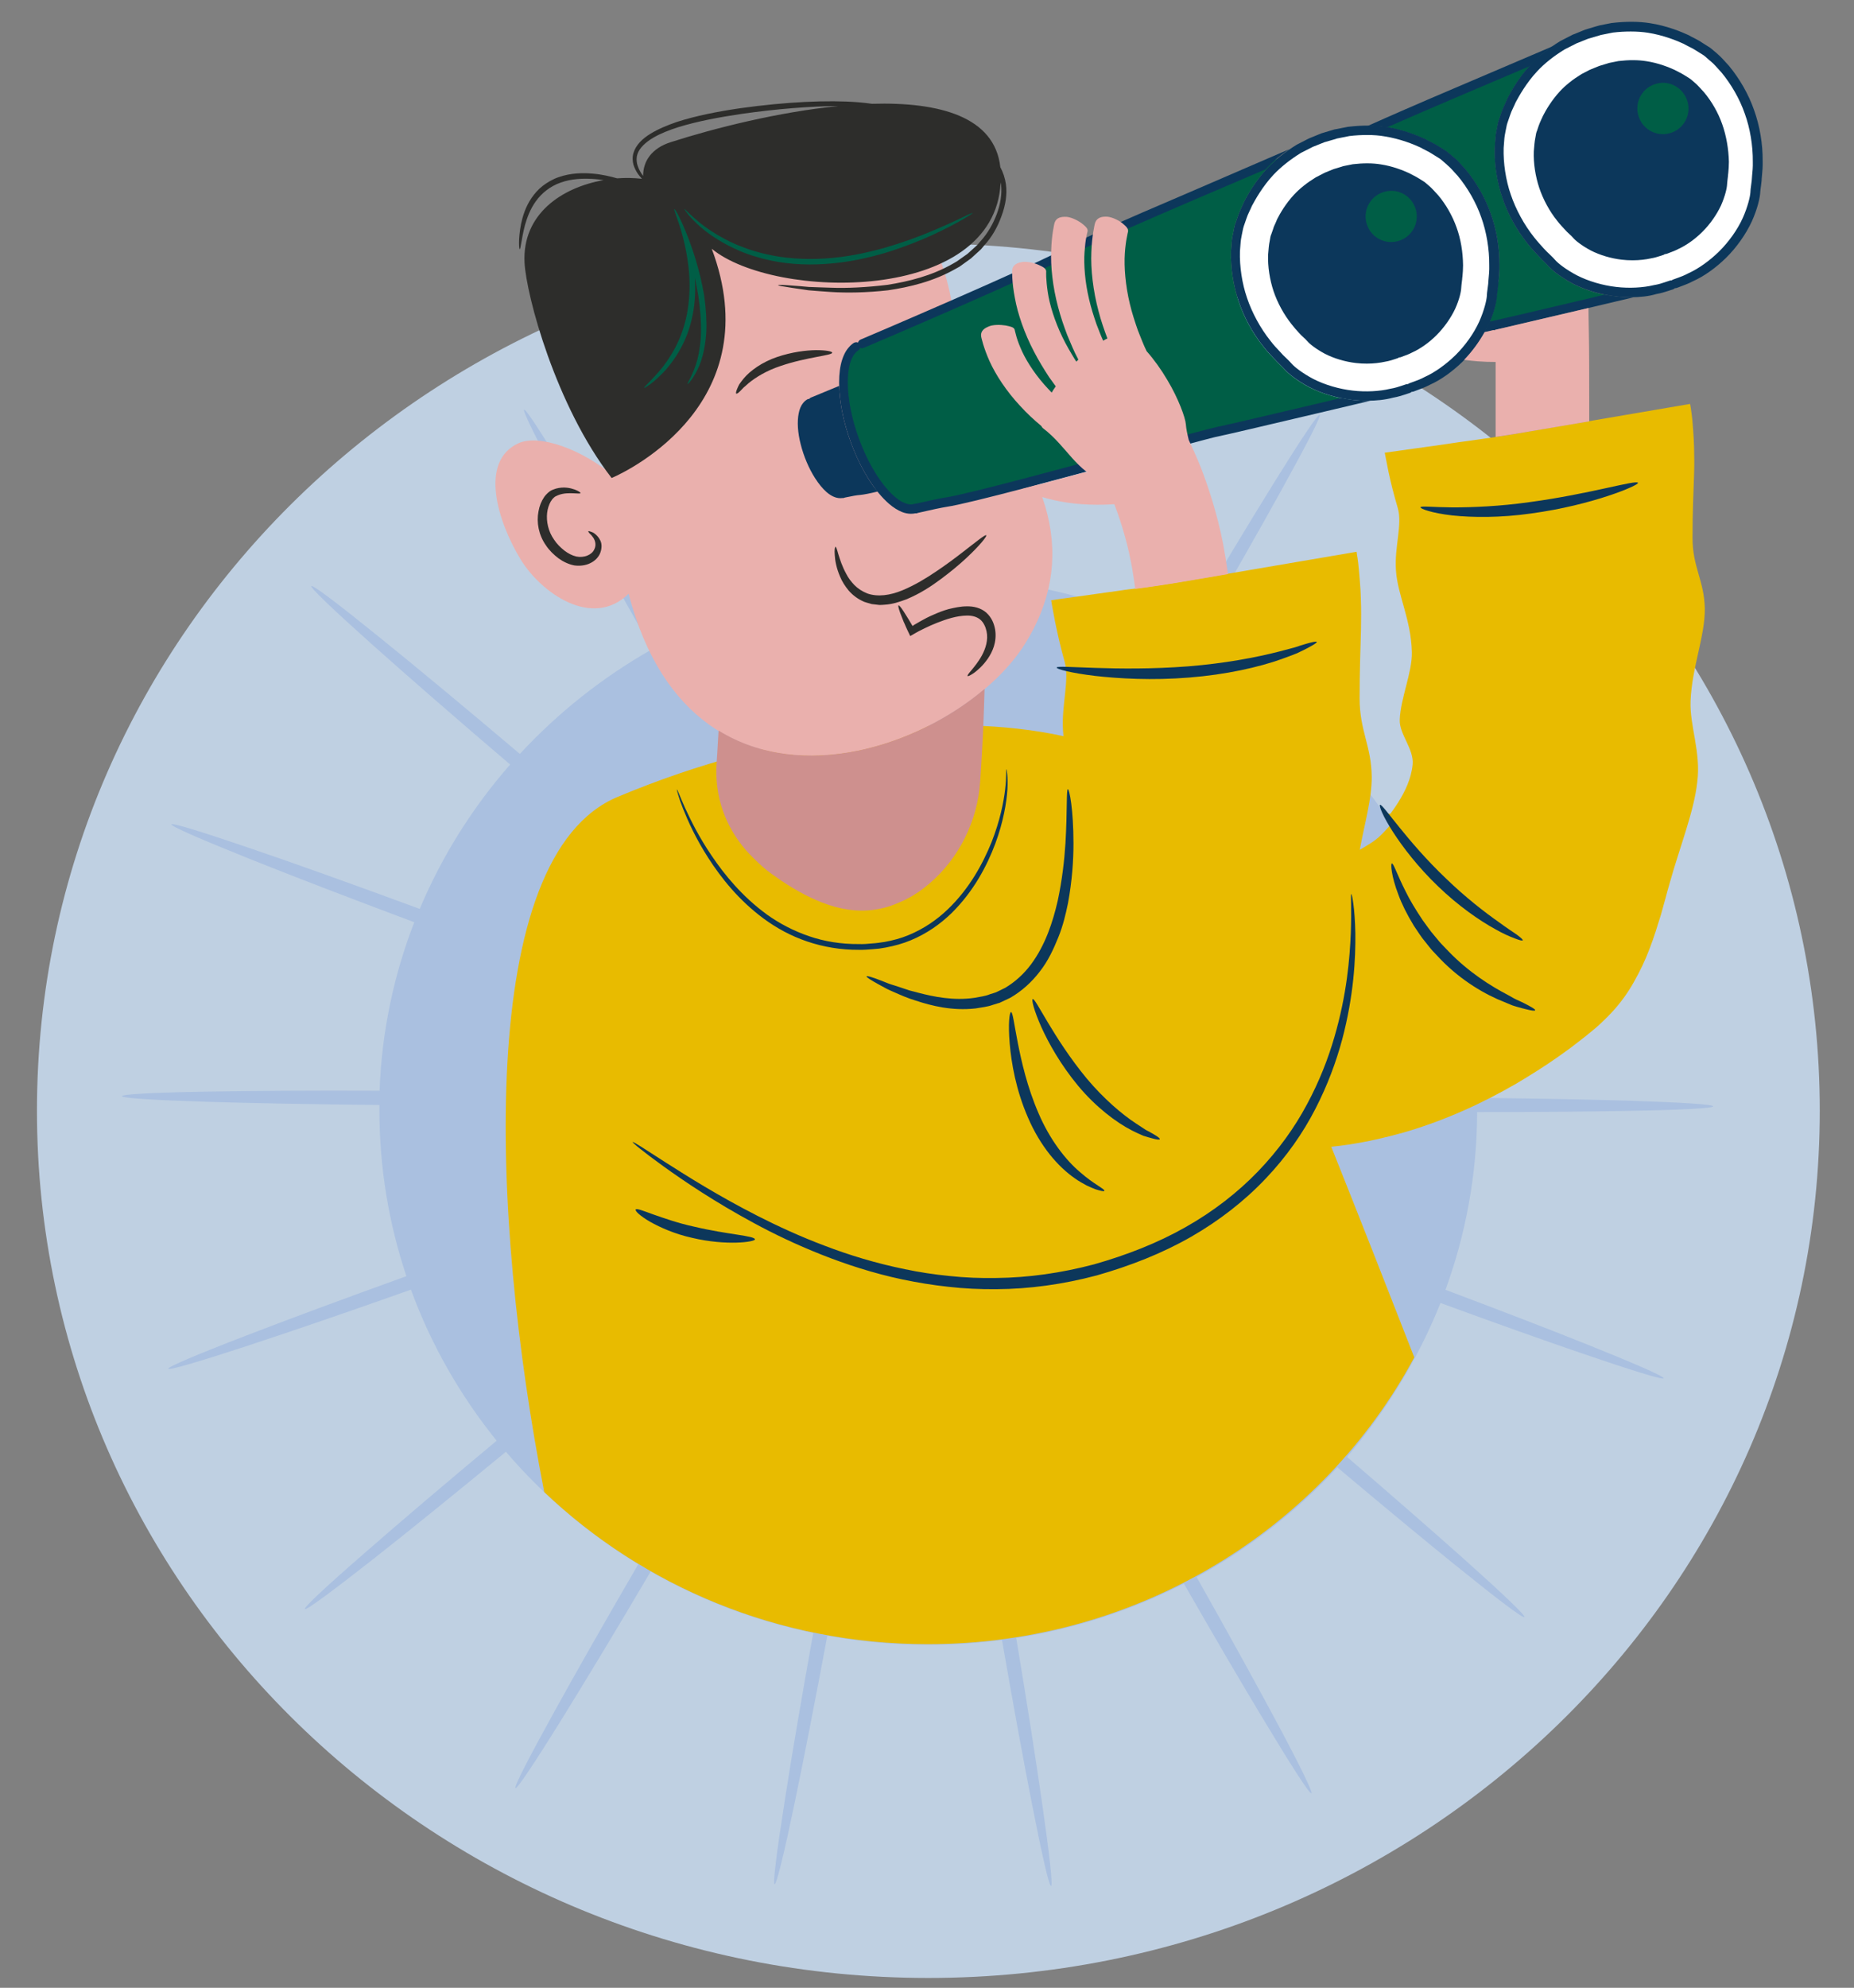 <svg xmlns="http://www.w3.org/2000/svg" xmlns:xlink="http://www.w3.org/1999/xlink" x="0px" y="0px" viewBox="0 0 1224 1312" style="enable-background:new 0 0 1224 1312;" xml:space="preserve"><rect x="0" y="0" width="1224" height="1312" fill="#808080" stroke="none"/><style type="text/css">	.st0{fill:#005E46;}	.st1{fill:#CCE08C;}	.st2{fill:#063A46;}	.st3{fill:#E8BB00;}	.st4{opacity:0.46;fill:#C8E8E4;}	.st5{fill:#FFFFFF;}	.st6{fill:#F7B192;}	.st7{fill:#FFD400;}	.st8{fill:#0B3649;}	.st9{fill:#BFD0E2;}	.st10{fill:#AAC0E0;}	.st11{fill:#F7E0C1;}	.st12{fill:#EAB0AD;}	.st13{fill:#2D2D2B;}	.st14{fill:#0C375B;}	.st15{fill:#CE908E;}</style><g id="background"></g><g id="LAYER">	<g>		<path class="st9" d="M1201.4,733.1c0,316-263.5,572.4-588.5,572.4c-325.1,0-588.5-256.4-588.5-572.4    c0-316.3,263.4-572.3,588.5-572.3C937.9,160.8,1201.4,416.8,1201.4,733.1z"></path>		<path class="st10" d="M1075.5,733.2c34.3-0.6,55.5-1.7,55.5-3c0-1.3-21.2-2.6-55.5-3.7c-26.8-0.8-61.6-1.5-100.5-1.9    c-1-40.8-9.1-79.9-23.2-116.2c37.9-13.7,71.8-26.3,97.5-36.2c32-12.3,51.6-20.6,51.2-21.8c-0.4-1.2-20.8,4.8-53.4,15.5    c-26.3,8.7-60.6,20.4-98.8,33.8c-31.4-74.5-88.2-136.3-160-175c22.9-39.3,43.1-74.8,57.8-101.4c16.6-30,26.3-48.9,25.2-49.6    c-1.1-0.7-12.9,17-31,46.2c-16.1,26-37.3,61.1-60.4,100.4c-33-16.7-68.9-28.6-106.9-34.8c8.5-46.7,15.7-88.9,20.6-120.2    c5.3-33.9,8-55,6.7-55.2c-1.3-0.2-6.3,20.4-13.3,54c-6.5,31-14.7,73.1-23.3,120c-16.6-2.3-33.6-3.5-50.8-3.5    c-20.5,0-40.6,1.7-60.2,4.9c-8.2-47.8-16-90.7-22.2-122.3c-6.6-33.7-11.3-54.4-12.6-54.2c-1.3,0.2,1.1,21.3,6,55.3    c4.6,31.9,11.4,75,19.5,122.8c-37.2,7-72.3,19.5-104.4,36.7C414.9,382,393,344.5,376.4,317c-17.7-29.4-29.2-47.2-30.4-46.6    c-1.1,0.6,8.3,19.7,24.5,49.9c15.1,28.2,36.2,66.2,60,108.2c-32.7,18.5-62.1,41.9-87.3,69.1c-36-30.5-68.7-57.6-93.2-77.4    c-26.7-21.6-43.6-34.4-44.5-33.4c-0.8,1,14.5,15.6,40.1,38.5c23.4,20.9,55.4,48.8,91.2,79.3c-24.8,28.3-45,60.4-59.7,95.3    c-42.9-15.8-81.6-29.7-110.7-39.6c-32.5-11.1-52.8-17.4-53.2-16.2c-0.5,1.2,19,9.7,50.9,22.5c28.4,11.4,66.7,26.1,109.4,42.1    c-13.5,34.8-21.5,72.2-22.9,111.2c-44.6-0.2-84.6,0.1-114.6,0.6c-34.3,0.6-55.5,1.7-55.5,3c0,1.3,21.2,2.6,55.5,3.7    c30,0.9,69.9,1.7,114.5,2.1c0,1.2,0,2.5,0,3.7c0,38.1,6.3,74.9,17.8,109.3c-41.3,14.9-78.3,28.6-106,39.3    c-32,12.3-51.6,20.6-51.2,21.8c0.4,1.2,20.8-4.8,53.4-15.5c28.2-9.3,65.4-22,106.8-36.7c13.3,36.3,32.5,69.9,56.6,99.7    c-33.7,28.1-63.7,53.6-86,73.1c-25.9,22.5-41.5,37-40.6,38c0.8,1,17.9-11.6,44.9-32.8c23.3-18.3,53.9-43.1,87.8-71    c24.8,29,54.3,54.1,87.4,74.2c-22.1,38-41.6,72.2-55.9,98.2c-16.6,30-26.3,48.9-25.2,49.6c1.1,0.7,12.9-17,31-46.2    c15.6-25.2,36-58.9,58.3-96.8c32.8,18.8,68.9,32.6,107.3,40.6c-7.7,42.9-14.3,81.5-18.8,110.6c-5.3,33.9-8,55-6.7,55.2    c1.3,0.2,6.3-20.4,13.3-54c6-28.8,13.5-67.2,21.5-110c21.6,3.9,43.9,6,66.7,6c16.5,0,32.7-1.1,48.6-3.2    c7.3,42.1,14.2,79.8,19.8,108.2c6.6,33.7,11.3,54.4,12.6,54.2c1.3-0.2-1.1-21.3-6-55.3c-4.1-28.6-10-66.4-17-108.4    c39.4-6.2,76.6-18.5,110.7-35.9c20.5,35.8,39.2,67.7,53.8,91.8c17.7,29.4,29.2,47.2,30.4,46.6c1.1-0.6-8.3-19.7-24.5-49.9    c-13.3-24.7-31.1-57-51.3-92.8c34.9-19.1,66.3-43.6,92.9-72.4c30.4,25.6,57.7,48.2,79,65.4c26.7,21.6,43.6,34.4,44.5,33.4    c0.9-1-14.5-15.6-40.1-38.5c-20.3-18.1-47-41.4-77-67.2C915,931.4,936.2,897.2,951,860c36.3,13.3,68.9,24.9,94.1,33.5    c32.5,11.1,52.8,17.4,53.2,16.2c0.5-1.2-19-9.7-50.9-22.5c-24.7-9.9-57-22.3-93.1-35.9c13.4-36.7,20.8-76.2,20.9-117.3    C1014,734,1048.8,733.7,1075.5,733.2z"></path>		<g>			<path class="st11" d="M914.3,298.7L914.3,298.7C914.3,298.7,914.3,298.7,914.3,298.7C914.3,298.7,914.3,298.7,914.3,298.7z"></path>			<path class="st3" d="M1116.1,462.6c0.9-22.2,9.7-43.1,9.4-61.1c-0.4-18.4-8.2-27.3-8.1-46.7c0-17.5,0.6-29.3,1-41.2     c0.2-6,0.2-12,0-18.8c-0.1-3.4-0.3-7-0.6-11c-0.2-2-0.3-4.1-0.5-6.3c-0.1-1.2-0.3-2.4-0.4-3.6c-0.1-0.7-0.2-1.4-0.3-2.1l-0.2-1.5     l-0.2-1.3l-0.4-2.4l-106.1,18.1c-11,2-22.3,3.8-33.8,5.4c-2.9,0.4-5.8,0.8-8.7,1.2l-4.4,0.6l-2.6,0.4l-2.8,0.4     c-7.4,1.1-14.9,2.2-22.5,3.2c-6.9,1-13.8,1.9-20.7,2.9c0,0,0,0,0,0c0.1,0.3,0.1,0.7,0.2,1c0.2,0.9,0.4,2,0.6,3.1     c0.5,2.4,1,5.3,1.7,8.6c1.4,6.6,3.4,14.7,6.1,23.8c3.2,10.9-2.3,25.7-1.2,41.1c1.1,16.7,10,32.3,10.5,54.1     c0.3,13.3-7.5,30.4-8,44.5c-0.2,4.9,2.2,9.7,4.5,14.6c2.3,4.9,4.5,10,4,15c-0.9,9.5-5.1,17.9-9.4,24.8c-0.5,0.8-1.1,1.7-1.6,2.5     c-0.5,0.8-1.1,1.5-1.6,2.3c-0.5,0.8-1.1,1.4-1.5,2.1l-0.4,0.5c-0.1,0.1-0.2,0.4-0.3,0.3l-0.4,0c-1-0.1-1.6-0.2-1.5,0     c0.1,0.2,1.9,1.9,2.7,4.3c0.1,0.3,0.2,0.6,0.3,0.9c0,0.3,0,0.6,0,1c0.1,0-0.2,0.3-0.4,0.5l-0.6,0.7l-1.1,1.3     c-0.8,0.9-1.5,1.7-2.3,2.5c-1.5,1.6-3,3.1-4.4,4.4c-1.4,1.2-2.9,2.3-4.2,3.2c-2.7,1.8-5.5,3.4-8.2,5c3.2-17.4,8-33.6,7.9-48.2     c-0.2-20.4-8-30.3-8-51.8c0-19.3,0.6-32.3,0.9-45.4c0.1-6.6,0.2-13.2-0.1-20.7c-0.1-3.7-0.3-7.7-0.7-12.1     c-0.2-2.2-0.4-4.5-0.6-6.9c-0.1-1.3-0.3-2.6-0.4-3.9c-0.1-0.7-0.2-1.5-0.3-2.3l-0.2-1.5l-0.2-1.2l-0.4-2.7l-106.1,18.1     c-12.1,2.2-24.5,4.1-37.2,5.8c-3.2,0.4-6.3,0.8-9.5,1.2c-4,0.6-8,1.2-12,1.7c-8.2,1.2-16.4,2.3-24.8,3.5c-4,0.5-8,1.1-12,1.7     c0,0,0,0.1,0,0.1c0.1,0.4,0.1,0.8,0.2,1.2c0.2,1.1,0.4,2.2,0.6,3.5c0.5,2.7,1.1,5.9,1.8,9.6c1.5,7.3,3.5,16.3,6.3,26.3     c3.3,12.1-2.2,28.3-1.1,45.3c0.1,1.3,0.2,2.5,0.3,3.7c-75.4-16.6-186.7-5.1-294.4,40.1c-93.7,39.3-84.1,275.9-48.4,458.8     c65.3,62.1,154.7,100.4,253.2,100.4c139.6,0,260.7-76.8,321.2-189.3c-15.8-40.5-35.2-89.9-54.8-139c3.7-0.4,7.5-0.8,11.1-1.4     c12.7-1.9,24.9-4.7,36.6-8c28.3-8.2,52.8-19.8,74.3-32.2c9.8-5.8,19.1-11.7,27.8-17.8c1.3-0.9,2.6-1.9,3.9-2.8     c1.6-1.1,3.1-2.3,4.7-3.4c3.1-2.4,6.2-4.8,9.3-7.2c3-2.5,6.1-4.9,9-7.5c2.8-2.7,5.6-5.3,8.2-8.1c5.9-6.3,10.9-13.2,14.9-20.4     c4.1-7.2,7.6-14.6,10.4-22.1c2.9-7.5,5.2-15,7.5-22.5c1.1-3.8,2.1-7.5,3.1-11.2c0.8-3.1,1.6-5.9,2.4-8.7     c3.6-12.9,7.6-24.6,11-35.7c3.4-11.1,6.3-21.7,7.4-31.6C1123.1,496.4,1115.4,479,1116.1,462.6z"></path>			<path class="st11" d="M694.2,396.4L694.2,396.4C694.2,396.4,694.2,396.4,694.2,396.4C694.2,396.4,694.2,396.4,694.2,396.4     L694.2,396.4z"></path>		</g>		<path class="st12" d="M631,246c4.1-96.7-46.7-155.5-135.5-126.9c-88.8,28.6-88.5,133.7-88.5,133.7c-1.8,22.3-2.3,42.7-1.8,61.5    c-20.9-17.8-49.4-28-63-21.7c-26,12-13.7,51.6,1.5,76.6c13.5,22.1,47.3,46.2,71.3,22.7c43.7,168.2,216.4,105.1,261.6,33.2    C710.8,370.8,697.3,310.8,631,246z"></path>		<g>			<path class="st13" d="M365.8,356.2c1.8,2.8,4.3,5.2,6.8,7.2c2.5,1.9,5.2,3.3,7.8,3.9c5.2,1.1,10.3-1.1,11.9-4.6     c1.8-3.4,0.3-6.9-1.3-8.7c-0.7-1.1-1.6-1.6-2-2.2c-0.5-0.6-0.7-1-0.6-1.1c0.1-0.2,0.5-0.2,1.3,0.1c0.7,0.3,1.9,0.5,3,1.5     c1.2,0.9,2.6,2.3,3.6,4.4c1.1,2.1,1.1,5.1,0.1,7.9c-1,2.9-3.4,5.5-6.5,7c-3.1,1.6-6.9,2.1-10.7,1.6c-3.7-0.7-7.3-2.4-10.5-4.7     c-3-2.3-6-5.1-8.3-8.6c-4.8-6.8-6.3-15.2-4.9-22.3c0.6-3.6,1.9-6.8,3.8-9.6c0.5-0.7,1-1.3,1.6-1.9c0.6-0.6,1.2-1.2,1.9-1.7     c1.5-1.1,2.9-1.4,4.2-1.9c5.5-1.5,9.8-0.3,12.4,0.6c2.7,1,4,2,3.8,2.4c-0.2,0.4-1.7,0.2-4.4,0.1c-2.6-0.1-6.6-0.3-10.5,1.3     c-1,0.4-2,0.9-2.6,1.5c-0.4,0.3-0.7,0.8-1.1,1.1c-0.3,0.5-0.6,1-1,1.5c-1.2,2.1-2.1,4.8-2.4,7.6     C360.6,344.1,361.9,350.7,365.8,356.2z"></path>			<path class="st13" d="M515.2,241.6c-9.1,3-16.4,7.5-21.1,11.4c-1.1,1-2.2,2-3.2,2.8c-0.9,0.9-1.6,1.7-2.2,2.3     c-1.3,1.3-2.2,1.9-2.6,1.7c-0.4-0.2-0.2-1.3,0.5-3c0.4-0.9,0.8-2,1.5-3.2c0.8-1.1,1.7-2.4,2.8-3.7c4.4-5.3,12.4-11,22.2-14.3     c9.8-3.3,19-4.4,25.6-4.5c6.6,0,10.7,0.8,10.7,1.7c0,0.9-4,1.6-10.3,2.8C532.9,236.8,524.2,238.5,515.2,241.6z"></path>			<path class="st13" d="M638.3,400.2c4.4-0.1,9.3,1,12.9,4.2c3.6,3.3,5.1,7.3,5.8,11.2c0.6,3.9,0.2,7.7-0.8,10.9     c-1,3.2-2.5,6-4.1,8.3c-3.2,4.6-6.6,7.5-9,9.3c-2.5,1.7-4,2.4-4.3,2.1c-0.3-0.4,0.7-1.7,2.6-3.9c1.8-2.2,4.5-5.4,6.9-9.8     c2.3-4.3,4.3-10.1,3-15.9c-0.6-2.8-2-5.9-4.2-7.7c-2.2-1.8-5.3-2.7-8.9-2.6c-6.7,0.1-13.5,2.4-19.4,4.7c-3,1.2-5.8,2.4-8.4,3.7     c-1.3,0.6-2.6,1.3-3.8,1.9l-1.1,0.6l-1.6,0.9c-1,0.6-2,1.2-3,1.7c-0.5-1.2-1.1-2.3-1.6-3.4c-0.4-0.9-0.8-1.8-1.2-2.6     c-0.5-1.2-1-2.4-1.5-3.4c-0.9-2.2-1.6-4-2.2-5.6c-1.1-3.1-1.6-4.9-1.2-5.2c0.4-0.2,1.6,1.2,3.4,4c0.9,1.4,2,3.1,3.2,5.1     c0.6,1,1.2,2.1,1.9,3.2c0.1,0.2,0.4,0.7,0.4,0.7l0.2,0.2c0.1,0.1,0.2,0.3,0.3,0.4l0.4-0.4l0.2-0.2l0,0l0.2-0.1l0.5-0.3     c1.2-0.7,2.5-1.5,3.8-2.2c2.6-1.5,5.5-3,8.6-4.3c3.1-1.4,6.4-2.7,10-3.7C630.2,401.1,634.1,400.2,638.3,400.2z"></path>			<path class="st13" d="M598.3,395.6c-4.6,1.7-9.1,3.2-14,3.5c-1.2,0.1-2.4,0.2-3.6,0.2c-1.2-0.1-2.3-0.3-3.5-0.4l-1.7-0.2     l-1.7-0.5c-1.1-0.3-2.2-0.6-3.3-1c-4.2-1.8-7.6-4.4-10.2-7.4c-2.5-3-4.4-6.1-5.6-9c-2.6-5.9-3.4-11-3.6-14.4     c-0.3-3.5,0.1-5.4,0.5-5.5c0.4,0,1,1.8,1.9,5c1,3.2,2.4,7.8,5.2,12.9c1.3,2.6,3.2,5.1,5.4,7.4c2.3,2.3,5.2,4.2,8.5,5.5     c6.8,2.4,15,1.3,23.2-2.1c8.2-3.4,15.7-8,22.2-12.4c6.6-4.4,12.3-8.7,17.1-12.4c9.6-7.4,15.4-12.2,16-11.5     c0.6,0.6-4.1,6.6-13.1,15c-4.5,4.2-10.1,8.9-16.7,13.8C614.9,386.9,607.3,391.9,598.3,395.6z"></path>		</g>		<g>			<path class="st14" d="M724.1,841.8c-22.2,5.9-44.6,9-66.3,9.1c-10.8,0.1-21.5-0.4-31.8-1.6c-10.4-1.1-20.4-2.8-30.1-4.8     c-19.4-4.1-37.4-10-53.8-16.5c-16.4-6.5-31.2-13.6-44.3-20.7c-26.3-14.2-46.3-27.8-59.8-37.5c-6.8-4.9-11.9-8.8-15.3-11.5     c-3.4-2.7-5.1-4.3-5-4.5c0.3-0.5,8,4.6,22,13.6c14,8.9,34.3,21.8,60.6,35.2c13.2,6.7,27.9,13.5,44.1,19.6     c16.2,6.2,33.9,11.6,53,15.5c9.5,2,19.3,3.5,29.5,4.5c10.1,1.1,20.5,1.5,31,1.3c21.1-0.2,42.8-3.3,64.4-9     c21.5-6.1,42-14.1,60.3-24.5c18.3-10.3,34.5-22.9,47.9-36.8c13.4-13.9,24.2-29,32.3-44.2c8.2-15.2,14-30.2,18.1-44.3     c8.3-28.3,10.2-52.3,10.9-68.8c0.6-16.5-0.2-25.7,0.3-25.8c0.3,0,0.8,2.2,1.4,6.6c0.6,4.4,1.1,10.8,1.3,19.2     c0.2,16.7-1,41.1-8.7,70.2c-3.9,14.5-9.6,30.1-17.7,45.8c-8.1,15.8-19,31.5-32.8,46c-13.7,14.5-30.4,27.6-49.2,38.4     C767.2,827.3,746.2,835.5,724.1,841.8z"></path>			<path class="st14" d="M686.5,641.2c-5.4,7.1-12,13-19.4,17.3c-1.9,0.9-3.8,1.8-5.7,2.7c-0.9,0.5-1.9,0.9-2.9,1.1l-2.9,0.9     c-3.8,1.4-7.8,1.7-11.6,2.4c-15.4,1.7-28.9-1.7-39.5-5.2c-5.4-1.6-10-3.7-14.1-5.5c-2-0.9-4-1.7-5.6-2.6     c-1.7-0.9-3.2-1.7-4.6-2.5c-5.5-3-8.3-4.9-8.1-5.4c0.2-0.5,3.6,0.5,9.3,2.7c1.4,0.6,3,1.2,4.8,1.9c1.7,0.7,3.7,1.2,5.8,1.9     c2.1,0.7,4.3,1.4,6.6,2.2c2.3,0.9,4.9,1.3,7.5,2.1c10.4,2.7,23.4,5.4,37.2,3.4c3.4-0.7,7-1,10.3-2.4l2.6-0.8     c0.9-0.2,1.7-0.6,2.5-1c1.6-0.8,3.3-1.6,4.9-2.4c6.4-3.8,12.2-9,17-15.4c9.6-12.9,14.5-28.2,17.7-42.1c3-14,4.4-27,5.1-37.9     c1.3-21.9,0.5-35.6,1.6-35.7c1-0.1,3.7,13.5,3.7,35.9c0,11.2-0.9,24.5-3.6,39.2c-1.5,7.3-3.3,15-6.4,22.6     C695.6,626.3,692,634.2,686.5,641.2z"></path>			<path class="st14" d="M458.6,809.7c21.5,5.1,39.7,5.9,39.8,8.3c0.2,1.7-18.8,4.4-41.5-1c-11.3-2.5-21-6.8-27.7-10.6     c-6.6-3.8-10.1-7.2-9.5-8.1c0.6-0.9,4.8,0.8,11.7,3.3C438.3,804,447.8,807.4,458.6,809.7z"></path>			<path class="st14" d="M954.6,579.8c12.8,12.4,25.7,22.4,35.3,29.1c4.7,3.5,8.8,6.1,11.5,8c2.7,2,4.1,3.3,3.9,3.7     c-0.2,0.5-2.1,0-5.2-1.2c-3.2-1.2-7.7-3.1-12.9-6.1c-10.6-5.8-24.4-15.4-37.7-28.2c-13.3-12.7-23.5-26.1-30-36.2     c-6.5-10.1-9.3-17.2-8.4-17.7C912.8,530.3,928.6,555.1,954.6,579.8z"></path>			<path class="st14" d="M956.3,627.9c13.2,13.7,28,23,39.2,28.8c1.4,0.8,2.7,1.5,3.9,2.2c1.2,0.7,2.5,1.2,3.6,1.7     c2.3,1.1,4.2,2,5.8,2.9c3.2,1.7,4.9,2.8,4.7,3.3c-0.2,0.5-2.2,0.3-5.7-0.6c-1.8-0.4-3.9-1-6.4-1.7c-1.2-0.4-2.6-0.7-3.9-1.3     c-1.4-0.6-2.8-1.2-4.3-1.8c-12.1-4.7-28.2-13.8-42.2-28.3c-1.7-1.8-3.4-3.6-5.1-5.4c-1.7-1.8-3.1-3.8-4.6-5.6     c-3.1-3.6-5.4-7.5-7.9-11.1c-4.5-7.4-8-14.4-10.2-20.5c-4.7-12.2-5.2-20.5-4.3-20.6c1.1-0.2,3.4,7.3,9.1,18.5     c2.7,5.6,6.6,12,11.2,18.9c2.5,3.3,4.8,6.9,7.8,10.3c1.5,1.7,2.8,3.5,4.4,5.2C953.1,624.5,954.7,626.2,956.3,627.9z"></path>			<path class="st14" d="M717.5,711.9c11.2,13.3,23.1,23.5,32.6,29.7c2.4,1.6,4.5,3,6.4,4.2c2,1,3.7,2,5.1,2.8     c2.8,1.6,4.3,2.8,4.1,3.3c-0.2,0.5-2,0.3-5.2-0.6c-1.6-0.4-3.6-1-5.8-1.7c-2.2-0.9-4.6-2.1-7.3-3.4c-10.6-5.4-24-15.6-35.6-29.5     c-11.6-14-19.6-28.3-24.4-39c-4.8-10.8-6.5-17.9-5.6-18.3C683.7,658.6,695.3,685,717.5,711.9z"></path>			<path class="st14" d="M685.6,734.7c7.4,17.4,18,31,27.4,38.9c9.3,8.2,16.6,11.2,16.1,12.4c-0.2,0.5-2.2,0.1-5.7-1     c-1.7-0.6-3.7-1.5-6.1-2.6c-2.2-1.3-4.9-2.6-7.6-4.6c-5.4-3.7-11.3-9.1-16.7-15.9c-5.4-6.8-10.4-15.1-14.3-24.2     c-8-18.3-11-36.1-12.1-48.9c-1.1-12.8-0.2-20.8,0.9-20.8c1.1,0,2,7.8,4.4,20.1C674.3,700.3,678.1,717.4,685.6,734.7z"></path>			<path class="st14" d="M784.5,439.8c23.8-1.9,45-5.9,60.1-9.8c3.8-1,7.2-1.9,10.2-2.7c2.9-1,5.5-1.8,7.6-2.4     c4.2-1.2,6.7-1.7,6.9-1.2c0.2,0.5-1.9,1.8-5.8,3.9c-2,1-4.4,2.3-7.3,3.6c-2.9,1.2-6.3,2.4-10.1,3.8     c-15.1,5.4-36.8,10.3-61.1,12.2c-24.3,2-46.4,0.7-62.2-1.1c-15.8-1.9-25.4-4.5-25.2-5.5C698,438.6,736.9,443.5,784.5,439.8z"></path>			<path class="st14" d="M1009.9,331.4c39.5-5.3,70.8-15,71.5-12.7c0.6,1.6-30,14.7-70.5,20.2c-20.2,2.9-38.8,2.7-52.1,1.3     c-13.3-1.5-21.3-4.4-21-5.4c0.3-1,8.3,0,21.3,0.1C972.1,334.9,990.1,334.2,1009.9,331.4z"></path>			<path class="st14" d="M567,623.1c2.9,0.1,5.7-0.1,8.6-0.4c1.4-0.1,2.8-0.2,4.2-0.4l4.2-0.6c5.5-1,10.8-2.4,15.8-4.5     c10-4.1,18.7-10.1,25.9-17c14.5-13.9,23.2-30.3,28.9-44.3c5.6-14.2,8-26.4,9-34.9c1-8.5,0.5-13.2,0.8-13.3c0.1,0,0.4,1.2,0.6,3.4     c0.2,2.3,0.3,5.6,0.1,10c-0.6,8.6-2.6,21.1-8,35.7c-5.4,14.4-14.1,31.3-28.9,45.9c-7.4,7.2-16.5,13.6-26.9,17.9     c-5.2,2.2-10.8,3.7-16.6,4.8l-4.3,0.7c-1.5,0.2-2.9,0.2-4.4,0.4c-2.9,0.2-5.9,0.5-8.9,0.4c-11.9,0.1-23.6-1.9-34.2-5.5     c-10.7-3.6-20.3-8.9-28.6-15c-16.7-12.3-28.3-27.1-36.6-40c-8.4-13-13.5-24.5-16.7-32.5c-1.6-4-2.7-7.2-3.3-9.4     c-0.7-2.2-0.9-3.4-0.8-3.4c0.3-0.1,1.9,4.4,5.4,12.2c3.6,7.8,9,19,17.6,31.6c8.5,12.6,20.2,26.9,36.4,38.7     c8.1,5.8,17.5,10.8,27.8,14.3C544.2,621.4,555.4,623.2,567,623.1z"></path>		</g>		<path class="st13" d="M664.1,121.6c-0.6-4.2-1.9-7.9-3.7-11.3c-3.7-33.3-40.2-43.1-84.7-41.8c-2.8-0.4-5.8-0.7-9-1    c-20-1.6-47.7-0.3-77.8,3.9c-15.1,2.2-29.4,5-42.1,9.1c-6.3,2.2-12.2,4.6-17.4,7.8c-5.1,3.1-9.6,7.3-11.2,12.7    c-0.8,2.7-0.6,5.4,0,7.7c0.7,2.3,1.8,4.3,2.9,6c0.9,1.2,1.8,2.3,2.7,3.3c-5.3-0.6-10.8-0.7-16.4-0.3c-4.6-1.3-10-2.6-16.1-3.1    c-6.8-0.6-14.7-0.4-22.4,2.3c-3.9,1.3-7.4,3.4-10.5,5.7c-3.1,2.4-5.5,5.2-7.5,8.1c-4,5.9-5.8,12-6.9,17.1    c-2,10.2-1.3,16.7-0.9,16.7c0.7,0.1,1-6.3,3.5-16c1.4-4.8,3.4-10.5,7.2-15.7c3.7-5.2,9.4-9.9,16.4-12.3c7-2.5,14.4-2.8,20.9-2.4    c2.6,0.1,5,0.5,7.4,0.8c-27.6,4.8-53.8,22.4-52.2,54.4c1.1,21.6,20.6,94.6,57.5,142.2c12.9-5.5,103.8-50.7,66.1-151.3    c41.1,33.9,187,36.6,190.7-43.8c0.1,0.6,0.2,1.1,0.3,1.7c0.7,6-0.4,12.6-2.8,19.1c-2.4,6.4-6,12.9-11.1,18.4l-1.8,2.1l-2.1,1.9    c-1.4,1.3-2.9,2.6-4.3,3.9c-1.6,1.1-3.2,2.3-4.8,3.4l-2.4,1.7c-0.8,0.5-1.8,1-2.6,1.5c-14,8-29.2,11.7-43.1,13.9    c-14,1.7-26.7,2.3-37.4,1.9c-5.3-0.2-10.2-0.3-14.5-0.5c-4.2-0.4-7.9-0.7-10.9-0.9c-6-0.5-9.3-0.6-9.4-0.3c0,0.3,3.2,0.9,9.2,1.8    c3,0.4,6.6,1,10.9,1.6c4.3,0.4,9.1,0.7,14.5,1.1c10.8,0.7,23.7,0.5,38-1.1c14.2-2.1,29.9-5.8,44.5-14.1c0.9-0.5,1.8-1,2.7-1.5    l2.5-1.8c1.7-1.2,3.4-2.4,5-3.6c1.5-1.4,3-2.7,4.5-4.1l2.2-2l1.9-2.3c5.4-5.8,9.2-12.8,11.6-19.6    C663.9,135.3,665,128.3,664.1,121.6z M420.6,108.1c-0.4-2-0.5-4.2,0.2-6.3c1.4-4.3,5.5-7.9,10.3-10.8c4.9-2.9,10.6-5.1,16.8-7.1    c12.4-3.8,26.6-6.5,41.5-8.7c23.8-3.4,46-5.1,64-5.2c-39,3.9-80.9,14.3-110.8,23.9c-12.1,3.9-18.1,12.3-18,22.2    c-0.6-0.8-1.2-1.6-1.7-2.5C421.9,111.9,421.1,110.1,420.6,108.1z"></path>		<g>			<path class="st0" d="M453.1,153.8c-1.7-4.2-3.2-7.6-4.5-10.2c-1.1-2.2-2-3.8-2.5-4.6c-0.5-0.7-0.8-1.1-0.9-1     c-0.4,0.2,1,3.7,3.1,9.8c0.8,2.4,1.6,5.2,2.5,8.5c2.9,11.2,5.9,27.2,3.7,44.6c-1,8.7-3.3,16.8-6.4,23.7     c-3,6.9-6.8,12.7-10.3,17.3c-7.2,9-12.9,13.5-12.5,14.1c0.2,0.2,1.7-0.8,4.4-2.7c2.6-2,6.2-5.2,10.2-9.6     c3.8-4.5,8-10.3,11.4-17.5c3.4-7.1,5.9-15.6,7-24.6c0.8-6.4,0.8-12.5,0.4-18.3c0.9,4,1.7,8.2,2.4,12.5c1.2,8.1,1.8,15.9,1.7,23     c-0.1,7.1-1.1,13.4-2.4,18.6c-1.4,5.2-3.2,9.1-4.5,11.8c-1.4,2.6-2.2,4.2-2,4.3c0.2,0.1,1.4-1.1,3.2-3.6c1.7-2.6,4-6.5,5.8-11.8     c1.7-5.3,3-11.9,3.4-19.2c0.3-7.3-0.2-15.4-1.4-23.7C462.1,178.4,457.2,164,453.1,153.8z"></path>			<path class="st0" d="M634.7,143.8c-4.7,2.3-11.5,5.4-20.1,9c-8.6,3.6-18.9,7.4-30.7,10.8c-11.8,3.3-25,6.1-39,7     c-14,0.9-27.5-0.1-39.3-2.9c-3-0.6-5.8-1.5-8.6-2.3c-2.7-0.9-5.4-1.8-7.9-2.8c-5-1.9-9.6-4.2-13.6-6.5c-8-4.5-13.9-9.2-17.7-12.7     c-3.9-3.4-5.7-5.6-5.9-5.5c-0.2,0.1,1.3,2.7,4.9,6.5c3.6,3.8,9.3,9,17.4,13.9c4,2.5,8.6,4.9,13.7,7.1c2.5,1.2,5.3,2.1,8.1,3.1     c2.8,0.8,5.7,1.8,8.8,2.5c12.1,3.1,26,4.2,40.3,3.2c14.4-0.9,27.8-3.9,39.7-7.4c11.9-3.7,22.3-7.8,30.8-11.7     c8.5-4,15.2-7.4,19.7-10.1c4.5-2.6,6.9-4.2,6.8-4.4C642.1,140.4,639.4,141.5,634.7,143.8z"></path>		</g>		<g>			<path class="st0" d="M988.9,187.9c-0.2,1.3-0.3,2.4-0.4,3.4c-0.2,1.8-0.5,3.3-0.5,4.3c-0.2,3.6-1.7,10.6-5.5,19.1     c-0.3,0.8-0.7,1.5-1.1,2.3l85.3-21.3c-9.6-1.1-19.9-4.1-28.2-8.4c-8.3-4.4-13.8-9-16.1-11.5c-0.7-0.8-1.8-1.9-3.1-3.2     c-0.7-0.7-1.5-1.4-2.3-2.3c-0.7-0.8-1.3-1.4-2-2.1c-2.1-2.2-4.4-4.7-6.7-7.7c-7-8.7-12.9-19.4-16.4-30c-3.5-10.2-5.4-22.3-5-33.1     l0.5-6.5c0.1-1.4,0.3-2.8,0.5-3.9c0.1-0.5,0.2-1,0.3-1.5c0.7-4,1.1-5.7,1.6-6.7c0.2-0.6,0.8-2.3,1.6-4.7c0.5-1.6,1.4-3.5,2.3-5.5     c0.5-1.1,1.1-2.3,1.6-3.6c2.5-4.9,7.6-13.9,15.2-22.1c2.2-2.3,4.6-4.5,7.2-6.7L912.1,83.6c1.1,0.1,2.2,0.2,3.2,0.4     c11.1,1.7,20.7,5.7,25.5,7.9c1.4,0.8,2.6,1.4,3.7,1.9c1.9,1,3.7,1.9,5.2,2.9c2,1.3,3.6,2.3,4.3,2.7c0.8,0.4,2.2,1.5,5.2,4.1     c0.4,0.4,0.8,0.7,1.2,1c0.9,0.8,1.9,1.6,2.9,2.8l4.3,4.7c7,8.4,13.1,19,16.6,29.2c3.8,10.5,5.8,22.4,5.7,33.7     c0.1,3.7-0.2,7.1-0.5,10.1C989,186.1,988.9,187,988.9,187.9z"></path>			<g>				<path class="st5" d="M1105,188.7c-44.6,15.4-93.6-9.4-109.6-55.4c-15.9-46,7.3-95.9,51.9-111.3c44.6-15.4,93.6,9.4,109.6,55.4      C1172.8,123.4,1149.6,173.2,1105,188.7z"></path>				<path class="st14" d="M1076.5,196.2c-3.3,0-6.6-0.2-9.9-0.6c-9.6-1.1-19.9-4.1-28.2-8.4c-8.3-4.4-13.8-9-16.1-11.5      c-0.7-0.8-1.8-1.9-3.1-3.2c-0.7-0.7-1.5-1.4-2.3-2.3c-0.7-0.8-1.3-1.4-2-2.1c-2.1-2.2-4.4-4.7-6.7-7.7c-7-8.7-12.9-19.4-16.4-30      c-3.5-10.2-5.4-22.3-5-33.1l0.5-6.5c0.1-1.4,0.3-2.8,0.5-3.9c0.1-0.5,0.2-1,0.3-1.5c0.7-4,1.1-5.7,1.6-6.7      c0.2-0.6,0.8-2.3,1.6-4.7c0.5-1.6,1.4-3.5,2.3-5.5c0.5-1.1,1.1-2.3,1.6-3.6c2.5-4.9,7.6-13.9,15.2-22.1      c5.2-5.6,11.9-10.9,19.7-15.7l7.2-3.7c0.7-0.4,1.4-0.7,2-0.9c0,0,0.3-0.1,0.3-0.1l6.8-2.8l7.7-2.3c0.6-0.2,1.3-0.4,2.2-0.6      l7.6-1.5c9.4-1.1,17.8-1.1,25.4,0.1c11.1,1.7,20.7,5.7,25.5,7.9c1.4,0.8,2.5,1.4,3.6,1.9c1.9,1,3.7,1.9,5.2,3      c2,1.3,3.6,2.3,4.3,2.7c0.8,0.4,2.2,1.5,5.2,4.1c0.4,0.4,0.8,0.7,1.1,1c0.9,0.8,1.9,1.7,2.9,2.8l4.3,4.7      c7,8.4,13.1,19,16.6,29.2c3.8,10.5,5.8,22.5,5.7,33.7c0.1,3.7-0.2,7.1-0.5,10.1c-0.1,1-0.2,1.9-0.2,2.8      c-0.2,1.3-0.3,2.4-0.4,3.4c-0.2,1.8-0.5,3.3-0.5,4.3c-0.2,3.6-1.7,10.6-5.5,19.1c-3.9,8.5-10.1,17.3-17,24.1      c-6.7,6.6-14.6,12.3-21.9,15.5c-2.8,1.5-5.5,2.5-7.4,3.2l-3.2,1.2c-0.4,0.2-0.9,0.2-1.3,0.2c-0.3,0.3-0.7,0.5-1.1,0.7l-3.3,1.1      c-1.9,0.6-4.6,1.5-8,2.1C1088.4,195.6,1082.5,196.2,1076.5,196.2z M1076.7,20.8c-3.8,0-7.8,0.2-11.9,0.7l-7.5,1.5      c-0.7,0.1-1.1,0.3-1.4,0.4l-7.5,2.2l-7,2.8c-0.3,0.1-0.8,0.3-1.3,0.6l-7.1,3.6c-7.2,4.4-13.4,9.3-18.2,14.5      c-7.1,7.6-11.9,16.2-14.2,20.5c-0.5,1.1-1,2.4-1.6,3.5c-0.9,1.9-1.6,3.5-2,4.8c-0.9,2.6-1.5,4.4-1.8,5.2      c-0.2,0.5-0.5,1.5-1.2,5.3c-0.1,0.5-0.2,1-0.3,1.6c-0.2,1-0.4,2.1-0.5,3.2l-0.5,6.4c-0.3,10,1.4,21.3,4.7,30.8      c3.3,9.8,8.9,20.1,15.4,28.2c2.2,2.8,4.4,5.2,6.3,7.3c0.7,0.7,1.4,1.4,2,2.1c0.7,0.7,1.5,1.4,2.2,2.1c1.5,1.5,2.7,2.6,3.5,3.6      c1.9,2.2,7.2,6.3,14.2,10c7.6,3.9,17.1,6.7,26.1,7.7c8.5,1,17.7,0.5,24.7-1.2c3.1-0.5,5.6-1.3,7.3-1.9l3.3-1.1      c0.4-0.1,0.8-0.2,1.2-0.1c0.3-0.3,0.6-0.5,1-0.6l3.3-1.2c1.7-0.6,4.1-1.5,6.7-2.9c6.7-3,14.2-8.4,20.3-14.4      c6.4-6.3,12.2-14.4,15.7-22.2c3.2-7.2,4.8-13.8,5-16.8c0-1.2,0.2-2.8,0.5-4.9c0.1-1,0.3-2,0.4-3.1c0.1-0.8,0.1-1.7,0.2-2.8      c0.3-2.8,0.6-6,0.5-9.5c0.1-10.5-1.8-22.1-5.3-31.7c-3.3-9.6-9-19.5-15.5-27.3l-4.2-4.6c-0.8-0.9-1.6-1.6-2.4-2.3      c-0.5-0.4-0.9-0.8-1.3-1.1c-2.6-2.4-3.6-3.1-3.9-3.3c-1-0.6-2.6-1.6-4.8-3c-1.2-0.8-2.8-1.7-4.7-2.6c-1.1-0.6-2.4-1.2-3.6-1.9      c-4.3-2-13.3-5.7-23.6-7.3C1084.7,21.1,1080.8,20.8,1076.7,20.8z"></path>			</g>			<path class="st14" d="M1137,82c-2.6-7.5-7-15.2-12.1-21.2c-2.3-2.5-4.3-4.8-6-6.2c-2.1-1.9-3.2-2.7-3.7-3l-3.2-2     c-1.1-0.7-2.4-1.4-3.8-2.1c-0.8-0.4-1.6-0.8-2.7-1.4c-3.5-1.6-10.5-4.5-18.5-5.7c-5.5-0.9-11.7-0.9-18.5-0.1l-5.5,1.1     c-0.7,0.1-1.2,0.3-1.8,0.5l-5.3,1.6l-5.2,2.1c-0.4,0.2-0.9,0.4-1.4,0.6l-5.2,2.7c-5.7,3.5-10.5,7.3-14.3,11.4     c-5.5,6-9.3,12.5-11.1,16.1c-0.4,0.9-0.8,1.8-1.2,2.6c-0.6,1.4-1.3,2.8-1.7,4.1l-1.1,3.3c-0.4,0.8-0.7,2-1.1,4.7     c-0.5,2.3-0.7,5.3-1,8.8c-0.3,7.9,1.1,16.6,3.6,24.1c2.6,7.7,6.8,15.5,11.9,21.8c1.7,2.2,3.4,4,4.9,5.6c0.5,0.5,1,1,1.5,1.6     c0.6,0.6,1.2,1.1,1.7,1.6c1,0.9,1.8,1.7,2.3,2.3c1.6,1.9,5.7,5.2,11.7,8.4c6,3.1,13.5,5.3,20.5,6.1c2.4,0.3,4.8,0.4,7.2,0.4     c4.4,0,8.6-0.5,12.2-1.3c2.5-0.4,4.4-1.1,6.1-1.6l2.1-0.7c0.3-0.1,0.6-0.3,0.8-0.5c0.3,0,0.6,0,1-0.1l2.4-0.9     c1.4-0.5,3.3-1.2,5.4-2.3c5.3-2.4,11.1-6.5,15.9-11.3c5-4.9,9.5-11.3,12.4-17.5c2.7-6.2,3.9-11.3,4-13.9c0-0.7,0.2-1.8,0.3-3.1     c0.1-0.7,0.2-1.5,0.3-2.5c0-0.6,0.1-1.3,0.2-2c0.2-2.2,0.4-4.6,0.4-7.3C1141.2,98.3,1139.7,89.6,1137,82z"></path>			<path class="st0" d="M1113.8,66.1c3.1,8.8-1.6,18.5-10.4,21.5c-8.8,3.1-18.5-1.6-21.5-10.5c-3.1-8.8,1.6-18.5,10.5-21.5     C1101.1,52.5,1110.7,57.2,1113.8,66.1z"></path>			<g>				<path class="st5" d="M931,257c-44.6,15.4-93.6-9.4-109.6-55.4c-15.9-46,7.3-95.8,51.9-111.3c44.6-15.4,93.6,9.4,109.6,55.4      C998.8,191.7,975.6,241.5,931,257z"></path>				<path class="st14" d="M902.5,264.5c-3.3,0-6.6-0.2-9.9-0.6c-9.6-1.1-19.9-4.1-28.2-8.4c-8.3-4.4-13.8-9-16.1-11.5      c-0.7-0.8-1.8-1.9-3.1-3.2c-0.7-0.7-1.5-1.4-2.3-2.3c-0.7-0.8-1.4-1.5-2.1-2.2c-2.1-2.2-4.4-4.6-6.7-7.6      c-7-8.7-12.9-19.4-16.4-30c-3.5-10.2-5.4-22.3-5-33.1l0.5-6.5c0.1-1.5,0.3-2.8,0.6-3.9c0.1-0.5,0.2-1,0.3-1.4      c0.7-4,1.1-5.7,1.6-6.7c0.2-0.6,0.8-2.3,1.6-4.7c0.5-1.6,1.4-3.5,2.3-5.5c0.5-1.1,1.1-2.3,1.6-3.6c2.5-4.9,7.6-13.9,15.2-22.1      c5.3-5.6,11.9-10.9,19.7-15.7l7.2-3.7c0.7-0.4,1.5-0.7,2-0.9l7.1-2.9l7.7-2.3c0.6-0.2,1.3-0.4,2.2-0.5l7.6-1.5      c9.4-1.1,17.8-1.1,25.4,0.1c11.1,1.7,20.7,5.7,25.5,7.9c1.4,0.8,2.6,1.4,3.7,1.9c1.9,1,3.7,1.9,5.2,2.9c2,1.3,3.6,2.3,4.3,2.7      c0.8,0.4,2.2,1.5,5.2,4.1c0.4,0.4,0.8,0.7,1.2,1c0.9,0.8,1.9,1.6,2.9,2.8l4.3,4.7c7,8.4,13.1,19,16.6,29.2      c3.8,10.5,5.8,22.4,5.7,33.7c0.1,3.7-0.2,7.1-0.5,10.1c-0.1,1-0.2,1.9-0.2,2.8c-0.2,1.3-0.3,2.4-0.4,3.4      c-0.2,1.8-0.5,3.3-0.5,4.3c-0.2,3.6-1.7,10.6-5.5,19.1c-3.9,8.5-10.1,17.3-17,24.1c-6.7,6.6-14.6,12.3-21.9,15.5      c-2.8,1.5-5.5,2.5-7.4,3.2l-3.2,1.2c-0.4,0.2-0.9,0.2-1.3,0.2c-0.3,0.3-0.7,0.5-1.1,0.7l-3.3,1.1c-1.9,0.6-4.6,1.5-8,2.1      C914.4,263.9,908.6,264.5,902.5,264.5z M902.7,89.1c-3.8,0-7.8,0.2-11.9,0.7l-7.5,1.5c-0.6,0.1-1.1,0.2-1.4,0.4l-7.6,2.2l-7,2.8      c-0.3,0.1-0.8,0.3-1.3,0.6l-7.1,3.6c-7.1,4.4-13.3,9.3-18.2,14.5c-7.1,7.6-11.9,16.2-14.2,20.5c-0.5,1.1-1,2.4-1.6,3.5      c-0.9,1.9-1.6,3.5-2,4.8c-0.9,2.6-1.5,4.4-1.8,5.2c-0.2,0.5-0.5,1.7-1.2,5.3c-0.1,0.5-0.2,1-0.3,1.6c-0.2,1-0.4,2.1-0.5,3.2      l-0.5,6.4c-0.3,10,1.4,21.3,4.7,30.8c3.3,9.8,8.9,20.1,15.4,28.2c2.1,2.8,4.3,5.1,6.3,7.2c0.7,0.8,1.4,1.5,2,2.2      c0.7,0.7,1.5,1.4,2.2,2.1c1.5,1.5,2.7,2.6,3.6,3.7c1.9,2.2,7.2,6.3,14.2,10c7.6,3.9,17.1,6.7,26.1,7.7c8.5,1,17.7,0.5,24.7-1.2      c3.1-0.5,5.5-1.3,7.3-1.9l3.3-1.1c0.4-0.1,0.8-0.2,1.2-0.1c0.3-0.3,0.6-0.5,1-0.6l3.3-1.2c1.7-0.6,4.1-1.5,6.7-2.9      c6.7-3,14.2-8.4,20.3-14.4c6.4-6.3,12.2-14.4,15.7-22.2c3.2-7.2,4.8-13.8,5-16.8c0-1.2,0.2-2.8,0.5-4.9c0.1-1,0.3-2,0.4-3.1      c0.1-0.8,0.1-1.7,0.2-2.8c0.3-2.8,0.6-6.1,0.5-9.5c0.1-10.5-1.8-22.1-5.3-31.7c-3.3-9.6-9-19.5-15.5-27.3l-4.2-4.6      c-0.8-0.8-1.6-1.6-2.3-2.2c-0.5-0.4-0.9-0.8-1.3-1.2c-2.8-2.5-3.6-3.1-3.9-3.3c-1-0.6-2.6-1.6-4.8-3c-1.2-0.8-2.8-1.7-4.6-2.6      c-1.2-0.6-2.4-1.2-3.6-1.9c-4.3-2-13.3-5.7-23.6-7.3C910.7,89.4,906.8,89.1,902.7,89.1z"></path>			</g>			<path class="st14" d="M961.6,150.1c-2.6-7.4-7-15.2-12.1-21.2c-2.3-2.5-4.3-4.8-6-6.2c-2.2-1.9-3.1-2.7-3.7-3l-3.2-2     c-1.1-0.7-2.4-1.4-3.8-2.1c-0.8-0.4-1.6-0.8-2.7-1.4c-3.5-1.6-10.5-4.5-18.5-5.7c-5.5-0.9-11.7-0.9-18.5-0.1l-5.5,1.1     c-0.7,0.1-1.2,0.3-1.8,0.5l-5.3,1.6l-5.2,2.1c-0.4,0.2-0.9,0.4-1.5,0.7l-5.2,2.7c-5.7,3.5-10.5,7.3-14.3,11.4     c-5.5,5.9-9.3,12.5-11.1,16.1c-0.4,0.9-0.8,1.8-1.1,2.6c-0.7,1.4-1.3,2.8-1.6,4l-1.2,3.4c-0.4,0.8-0.7,2-1.1,4.7     c-0.5,2.3-0.7,5.2-1,8.8c-0.3,7.9,1.1,16.6,3.6,24.1c2.6,7.7,6.8,15.4,11.9,21.8c1.7,2.2,3.3,4,4.8,5.6c0.5,0.5,1,1,1.5,1.6     c0.6,0.6,1.2,1.1,1.7,1.6c1,0.9,1.8,1.7,2.3,2.3c1.6,1.9,5.7,5.2,11.7,8.4c6,3.1,13.5,5.3,20.5,6.1c2.4,0.3,4.8,0.4,7.2,0.4     c4.4,0,8.6-0.5,12.2-1.3c2.5-0.4,4.4-1.1,6.1-1.6l2.1-0.7c0.3-0.1,0.6-0.3,0.8-0.5c0.3,0,0.6,0,1-0.1l2.4-0.9     c1.4-0.5,3.3-1.2,5.4-2.3c5.3-2.4,11.1-6.5,15.9-11.3c5-5,9.5-11.3,12.4-17.5c2.8-6.2,3.9-11.3,4-13.9c0-0.7,0.2-1.8,0.3-3.1     c0.1-0.7,0.2-1.5,0.3-2.4c0-0.6,0.1-1.3,0.2-2c0.2-2.2,0.4-4.6,0.4-7.3C965.8,166.4,964.4,157.7,961.6,150.1z"></path>			<path class="st0" d="M934.4,137.3c3.1,8.8-1.6,18.5-10.4,21.5c-8.8,3.1-18.5-1.6-21.5-10.4c-3.1-8.8,1.6-18.5,10.5-21.5     C921.7,123.8,931.3,128.4,934.4,137.3z"></path>			<path class="st14" d="M573.5,316.3c-7.2-11.5-13.1-25.6-16.5-39.9c-1.8-7.6-2.8-15-3-21.7c-10.6,4.4-18.4,7.6-18.6,7.7     c-0.5,0.2-0.9,0.5-1.2,0.9c-0.5,0-1,0.1-1.4,0.4c-0.3,0.2-1.4,0.8-2.6,2.3c-1.4,1.7-2.4,4.1-2.9,6.8c-1.1,5.4-0.7,12.7,1.3,20.4     c2,8,5.4,16,9.5,22.4c2.5,3.9,5,6.9,7.6,9.2c3,2.6,6.1,4,9,4c0.4,0,0.9,0,1.3-0.1c0.6,0.1,1.2,0,1.8-0.3c4.7-1,8-1.6,9.9-1.7     c2.3-0.2,6.5-1,11.8-2.3C577.3,322,575.4,319.3,573.5,316.3z"></path>			<path class="st0" d="M864.4,255.6c-8.3-4.4-13.8-9-16.1-11.5c-0.7-0.8-1.8-1.9-3.1-3.2c-0.7-0.7-1.5-1.4-2.3-2.3     c-0.7-0.8-1.4-1.5-2.1-2.2c-2.1-2.2-4.4-4.6-6.7-7.6c-7-8.7-12.9-19.4-16.4-30c-3.5-10.2-5.4-22.3-5-33.1l0.5-6.5     c0.1-1.5,0.3-2.8,0.6-3.9c0.1-0.5,0.2-1,0.3-1.4c0.7-4,1.1-5.7,1.6-6.7c0.2-0.6,0.8-2.3,1.6-4.7c0.5-1.6,1.4-3.5,2.3-5.5     c0.5-1.1,1.1-2.3,1.6-3.6c2.5-4.9,7.6-13.9,15.2-22.1c2.2-2.3,4.6-4.6,7.2-6.7L567.5,228.4l0.1,0.2c0,0,0,0-0.1,0     c-12.2,4.2-13.8,31.7-3.6,61.3c10.3,29.6,28.5,50.2,40.7,45.9c0,0,0,0,0.1,0l0.1,0.2l287.8-72C883,262.9,872.7,259.8,864.4,255.6     z"></path>			<path class="st14" d="M902.5,264.5c-3.3,0-6.6-0.2-9.9-0.6c-2.4-0.3-4.9-0.7-7.3-1.2l-18.5,4.4c-38.1,9-58.8,13.8-63.4,14.7     c-4.3,0.9-25.1,6.5-51.3,13.6c-47.8,13-113.3,30.8-128.1,33c-3.7,0.6-10,1.9-19.2,4c-0.4,0-0.9,0-1.3,0.2c-1.7,0.6-3.8,0.4-6-0.5     c-2.2-0.8-4.5-2.3-6.8-4.3c-4.2-3.6-8.2-8.5-12.3-14.9c-6.9-10.9-12.5-24.5-15.8-38.1c-3-12.6-3.7-24.7-1.9-33     c0.7-3.4,2.1-6.6,3.6-8.4c1.1-1.4,2-1.9,2-1.9h0c0.8-0.4,1.3-1.1,1.5-1.9c0.7,0.3,1.6,0.3,2.4,0c4.8-2,116.9-49.8,137.1-61.4     c10.2-5.8,51-23.4,80.8-36.2l47.5-20.3c0.2-0.2,0.3-0.4,0.5-0.6c4.2-4.5,9.2-8.7,15-12.6L786,126.6     c-47.6,20.3-73.5,31.9-81.4,36.5c-19.9,11.4-135.3,60.6-136.4,61c-0.9,0.4-1.5,1.1-1.7,2c-0.8-0.3-1.7-0.3-2.6,0.1     c-0.3,0.2-2,1.1-3.9,3.5c-2.2,2.6-3.9,6.5-4.9,11c-2,9.2-1.3,22.2,1.9,35.7c3.4,14.3,9.3,28.5,16.5,39.9     c4.4,6.9,8.8,12.2,13.4,16.2c2.9,2.5,5.8,4.3,8.5,5.4c2,0.8,4,1.2,6,1.2c1,0,1.9-0.1,2.9-0.3c0.6,0.1,1.2,0,1.8-0.3     c9.1-2.1,15.3-3.4,19-4c15.1-2.2,80.8-20.1,128.8-33.1c26.1-7.1,46.7-12.7,50.9-13.5c4.6-0.9,25.4-5.8,63.6-14.8l36.4-8.6     C903.9,264.5,903.2,264.5,902.5,264.5z"></path>			<g>				<path class="st14" d="M1010.4,43c4.1-4.4,9.2-8.7,15-12.6L960,58.3c-24.7,10.5-43.4,18.7-57,24.8c4.3,0,8.4,0.3,12.2,0.9      c0.1,0,0.3,0.1,0.4,0.1c15-6.6,32.1-14,46.7-20.2l47.5-20.2C1010,43.4,1010.2,43.2,1010.4,43z"></path>				<path class="st14" d="M1076.5,196.2c-3.3,0-6.6-0.2-9.9-0.6c-2.4-0.3-4.8-0.7-7.3-1.1l-18.5,4.4c-29.1,6.9-48.1,11.3-57.4,13.4      c-0.3,0.8-0.6,1.5-1,2.4c-0.7,1.5-1.5,3.1-2.3,4.6c6.6-1.4,26.5-6.1,62.1-14.5l36.4-8.6C1078,196.2,1077.2,196.2,1076.5,196.2z"></path>			</g>		</g>		<path class="st12" d="M765.4,313.4c-0.7-2.8-3.1-4.8-5.4-4.3c0,0-1.4,0.3-3.8,0.7c-1.2,0.2-2.7,0.5-4.3,0.8    c-1.7,0.2-3.6,0.4-5.6,0.7c-8.2,1.1-19.2,1.5-29.9,0.4c-0.1,0-0.1,0-0.2,0c-14.3,3.8-28.6,7.7-41.6,11.1c1.6,0.8,3.4,1.6,5.3,2.4    c9.2,3.8,22,6.8,34.6,7.6c12.7,0.9,25.2,0,34.4-1.5c2.3-0.3,4.4-0.7,6.3-0.9c1.8-0.3,3.4-0.7,4.8-1c2.6-0.6,4.1-0.9,4.1-0.9    c2.6-0.5,4.2-3.3,3.5-6.1L765.4,313.4z"></path>		<path class="st12" d="M653.3,238.4c4.1,9.1,11.3,20,20,29.3c4.5,5,9.4,9.5,14.1,13.4c0.4,0.7,0.8,1.3,1.5,1.8    c7.4,5.6,13.1,12.9,18.9,19.4c5.9,6.5,12,12.2,21.2,15.8c0.1,0,0.2,0.1,0.4,0.1c0,0,0,0,0,0c1.4,2.9,3.3,7.1,5.4,12.4    c4.2,10.5,8.9,25,11.8,40.1c1.2,6,2.1,12.1,2.9,18c1-0.1,2-0.3,3-0.4c12.6-1.7,25-3.7,37.2-5.8l21-3.6c-0.9-6.7-2-13.5-3.3-20.4    c-3.7-18.8-9.6-37.3-15-50.9c-3-7.3-5.7-13.3-7.6-17.2c-0.9-3.7-1.7-7.4-1.9-10.3c-0.3-4.3-4.8-16.9-12.3-29.4    c-4-6.8-8.8-13.5-13.6-18.9c-2-4-3.8-8.8-5.8-13.8c-1.9-5.5-3.9-11.5-5.3-17.5c-2.9-12-3.9-24.3-3.3-33.2    c0.3-4.5,0.8-8.1,1.3-10.5c0.4-2.5,0.8-3.8,0.8-3.8c0.5-2.3-1.8-4-4-5.9c-2.7-2-7.4-4.3-10.9-4.1c-3.8,0-6.2,1.5-7,4.7    c0,0-1.9,7.6-2.3,18.6c-0.5,11.1,1.1,25.6,4.8,39.3c1.6,6.2,3.7,12.2,5.8,17.8c-0.9,0.4-1.9,0.9-2.8,1.5c-1.5-3.3-2.9-7-4.4-10.9    c-1.8-5.2-3.6-10.8-4.9-16.5c-2.7-11.3-3.6-22.9-3-31.2c0.3-4.2,0.7-7.6,1.2-9.9c0.4-2.3,0.8-3.6,0.8-3.6c0.5-2.1-1.9-3.8-4.1-5.6    c-2.7-1.9-7.4-4.3-10.9-4.1c-3.8,0-6.1,1.3-6.9,4.4c0,0-1.8,7.2-2.1,17.7c-0.5,10.5,1,24.2,4.5,37.3c1.7,6.6,3.9,12.9,6.1,18.7    c2.4,5.7,4.6,11.1,7,15.5c0.1,0.2,0.2,0.4,0.3,0.7c-0.4,0.4-0.9,0.8-1.3,1.3c-0.3-0.4-0.5-0.8-0.8-1.2c-2.9-4.7-5.9-9.8-8.4-15    c-5.1-10.5-8.5-21.5-9.7-29.8c-0.6-4.1-0.9-7.6-1-9.9c-0.1-2.4,0-3.6,0-3.6c0-2.2-2.7-3.3-5.3-4.5c-3-1.3-8.2-2.5-11.5-1.6    c-3.7,0.8-5.7,2.7-5.7,5.8c0,0-0.2,7.4,1.8,17.7c1.8,10.3,6.3,23.4,12.6,35.4c3.1,6,6.6,11.7,10,16.9c1.5,2.1,3,4.2,4.4,6.1    c-1,1.4-1.9,2.7-2.7,4.1c-1.7-1.8-3.4-3.6-5-5.4c-7.1-8.1-12.7-17.1-15.6-24.2c-1.5-3.5-2.5-6.5-3-8.6c-0.6-2.1-0.8-3.2-0.8-3.2    c-0.4-1.9-3.3-2.3-6.1-2.9c-3.2-0.5-8.5-0.7-11.6,0.9c-3.5,1.5-5,3.7-4.4,6.7C647.8,222.4,649.2,229.3,653.3,238.4z"></path>		<path class="st12" d="M987.4,238.9c0,8.4,0,17.5,0,26.5c0,7.8,0,15.6,0,23c7.5-1.1,15-2.3,22.3-3.6l39.5-6.7c0-4.2,0-8.4,0-12.7    c0-17.6,0-35.1-0.3-48.3c-0.1-5.5-0.2-10.2-0.2-13.8l-6.4,1.5c-27.2,6.4-45.2,10.6-55.2,12.9c0,0.1,0,0.2,0,0.3c0,0,0,0,0,0    c-0.4,0-0.8,0-1.3-0.1c-2.5,0.6-4.4,1-5.7,1.3c-3.6,6.5-8.3,12.9-13.5,18.3c3,0.4,6.1,0.8,9.2,1    C979.7,238.8,983.6,238.9,987.4,238.9z"></path>		<path class="st15" d="M474.4,482.2c-0.6,11.5-1.3,21.4-1.3,21.4c-1.5,22.5,6,42.1,19.4,57.6c3.3,3.7,7,7.3,11,10.9    c1,0.9,2.1,1.8,3.1,2.6c1,0.8,2.1,1.5,3.1,2.3c2.1,1.5,4.4,3.1,6.6,4.6c9.2,6.1,19.5,11.9,30.9,15.7h0c11.4,3.8,23.1,4.9,34.6,2.3    c2.9-0.6,5.8-1.5,8.6-2.6c1.4-0.6,2.8-1.2,4.3-1.8c1.4-0.6,2.7-1.2,4-1.9c5.3-2.7,10.4-6.2,15.2-10.4    c18.9-16.2,31.5-40.7,33.2-67.1c0,0,1.1-15.6,1.8-30.8c0.7-14.8,1.1-29.4,1.1-30.3C605.5,492.5,529.9,516.5,474.4,482.2z"></path>	</g></g></svg>